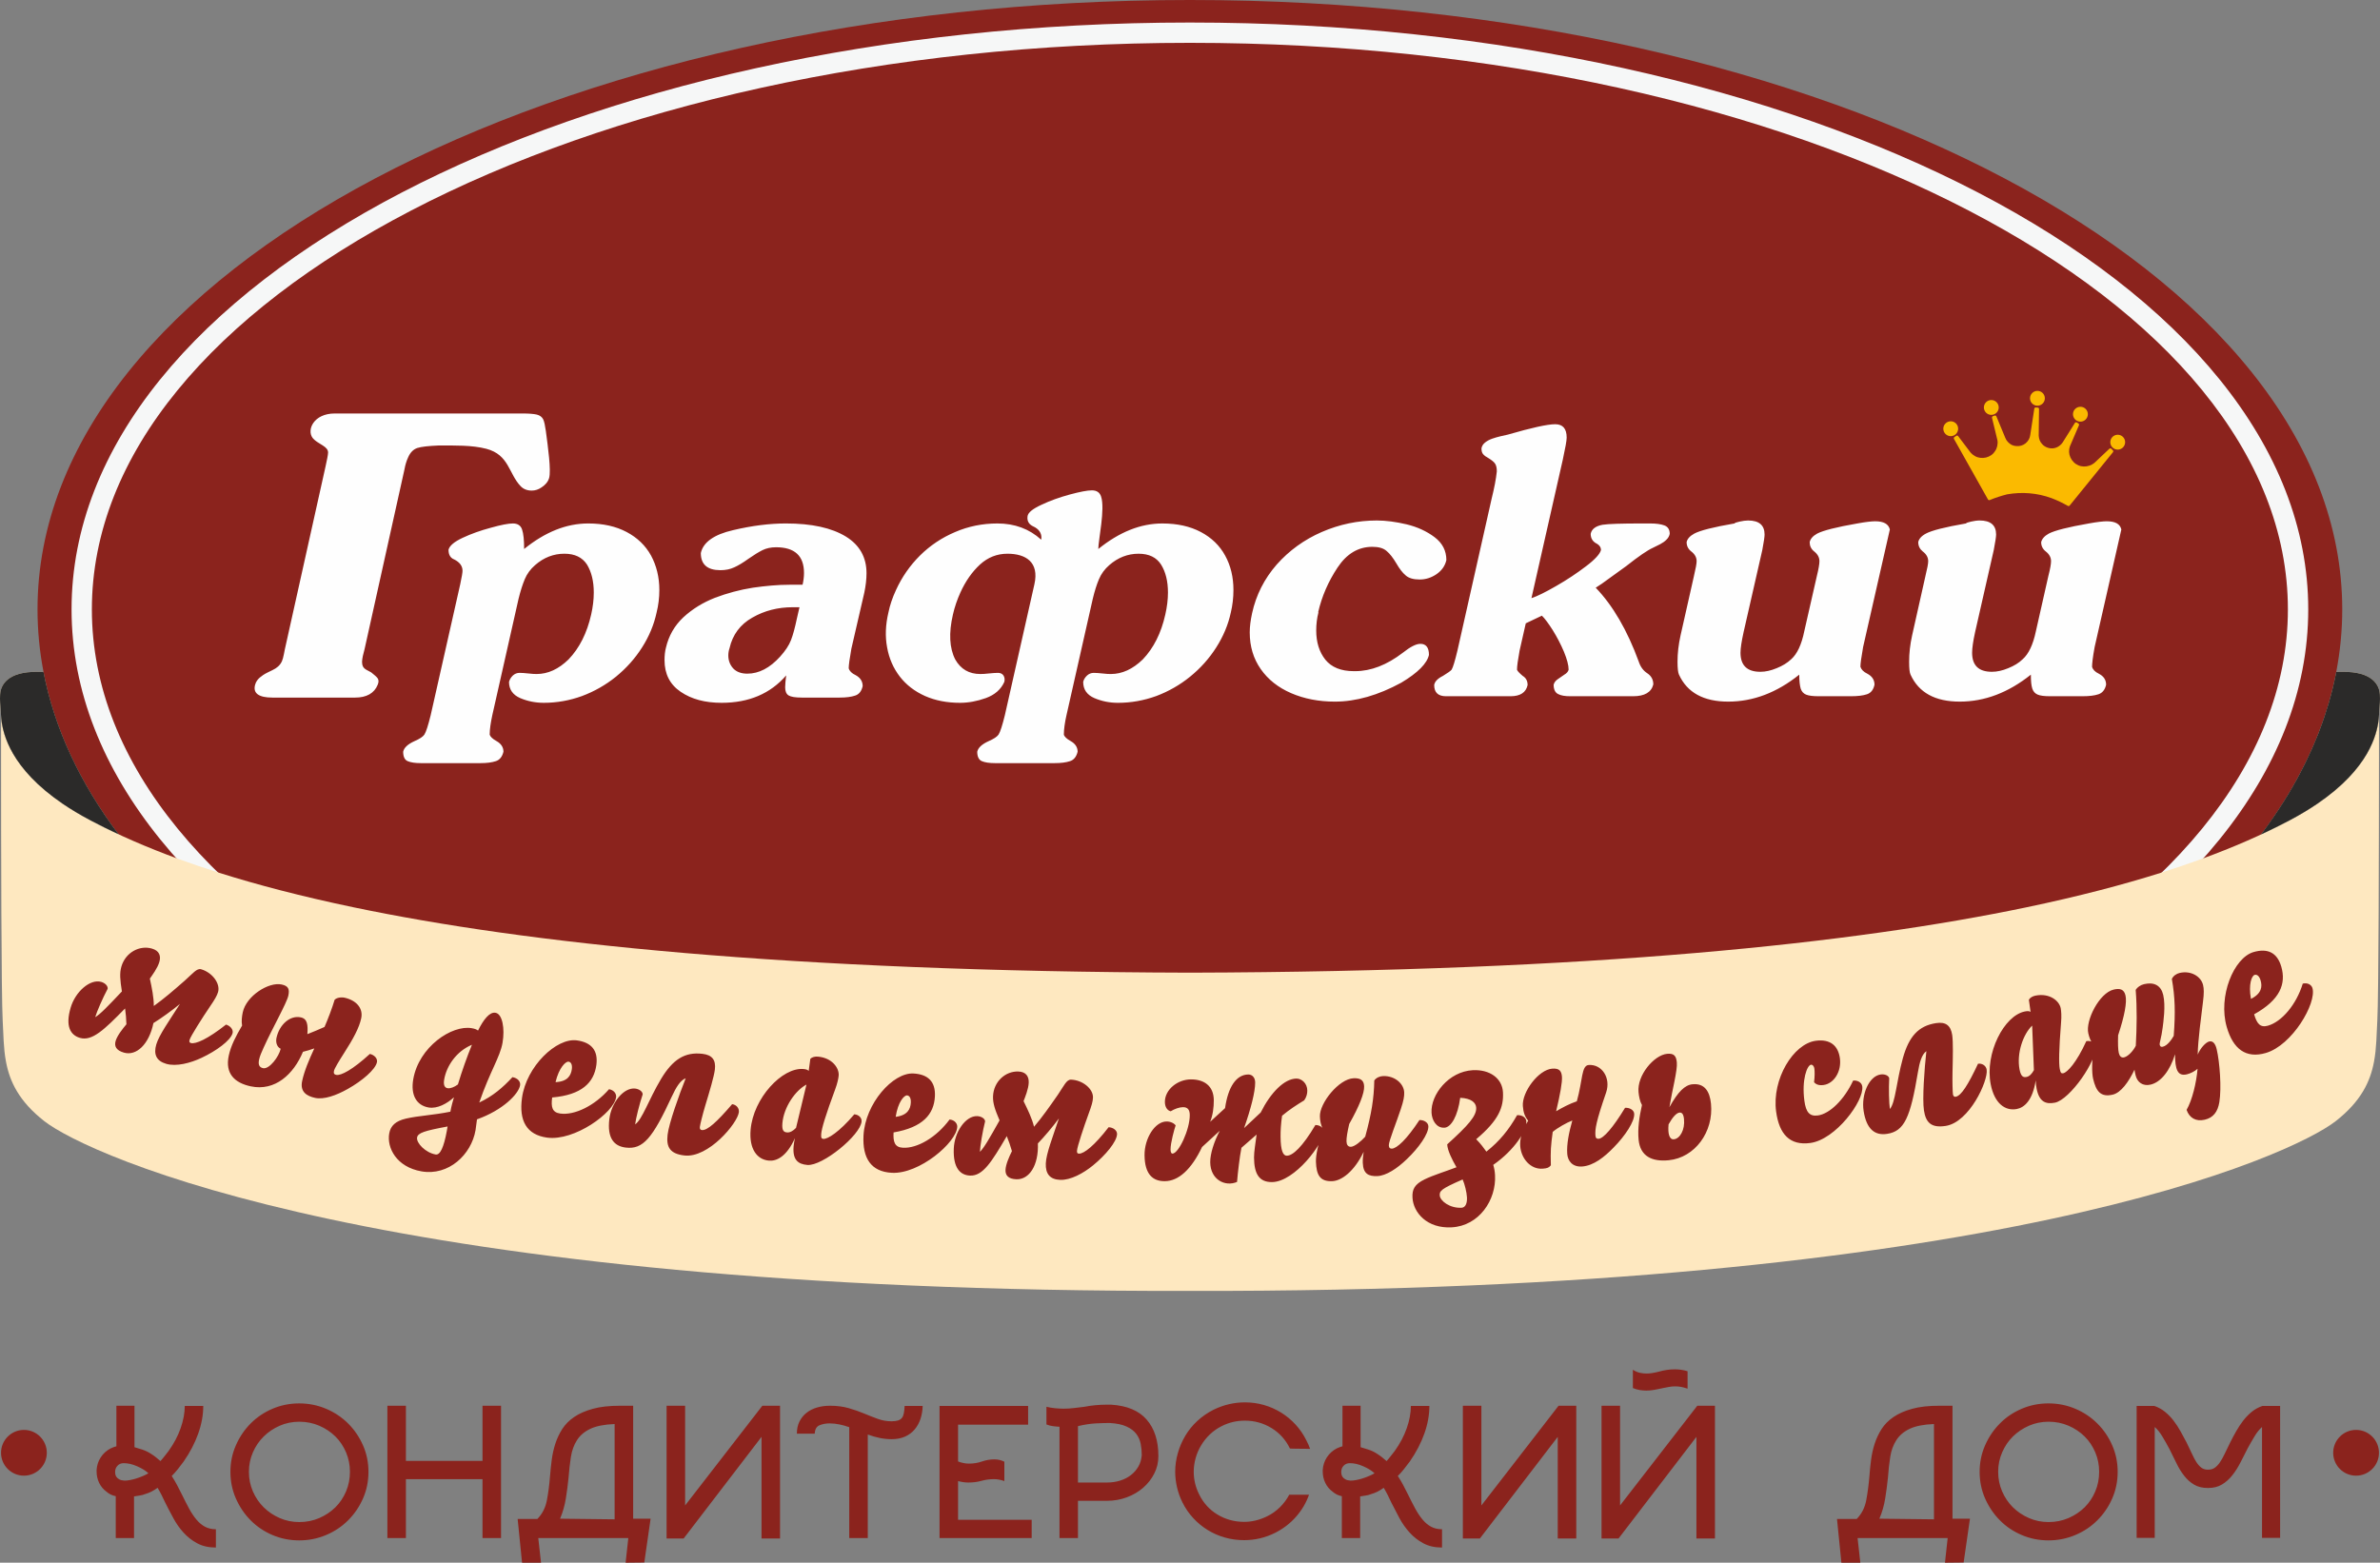 <?xml version="1.0" encoding="UTF-8"?>
<!DOCTYPE svg PUBLIC "-//W3C//DTD SVG 1.1//EN" "http://www.w3.org/Graphics/SVG/1.1/DTD/svg11.dtd">
<!-- Creator: CorelDRAW 2019 (64-Bit) -->
<svg xmlns="http://www.w3.org/2000/svg" xml:space="preserve" width="600px" height="394px" version="1.1" style="shape-rendering:geometricPrecision; text-rendering:geometricPrecision; image-rendering:optimizeQuality; fill-rule:evenodd; clip-rule:evenodd"
viewBox="0 0 600 394"
 xmlns:xlink="http://www.w3.org/1999/xlink">
 <rect x="0" y="0" width="600" height="394" fill="#808080" stroke="none"/>
 <defs>
  <style type="text/css">
   <![CDATA[
    .fil3 {fill:#FEFEFE}
    .fil6 {fill:#2B2A29}
    .fil2 {fill:#FEE8C0}
    .fil4 {fill:#FBBA00}
    .fil1 {fill:#8B231D}
    .fil0 {fill:#8B231D;fill-rule:nonzero}
    .fil5 {fill:#F6F7F7;fill-rule:nonzero}
   ]]>
  </style>
 </defs>
 <g id="lay1">
  <g id="_2375002596320">
   <path class="fil0" d="M45.83 376.76c0.64,1.31 1.25,2.5 1.83,3.58 0.59,1.08 1.2,2.01 1.86,2.79 0.65,0.78 1.37,1.38 2.15,1.8 0.78,0.42 1.7,0.64 2.76,0.64l0 4.61c-1.81,0 -3.37,-0.35 -4.7,-1.06 -1.32,-0.71 -2.48,-1.61 -3.47,-2.71 -0.99,-1.09 -1.85,-2.31 -2.57,-3.66 -0.73,-1.34 -1.41,-2.65 -2.05,-3.92 -0.28,-0.64 -0.58,-1.26 -0.9,-1.88 -0.32,-0.62 -0.65,-1.23 -1.01,-1.83 -0.53,0.38 -1.06,0.71 -1.59,0.98 -0.53,0.26 -1.06,0.46 -1.59,0.61 -0.39,0.17 -0.86,0.3 -1.41,0.37 -0.54,0.07 -1,0.14 -1.35,0.21l0 10.5 -4.61 0 0 -10.55c-0.51,-0.11 -0.94,-0.26 -1.32,-0.45 -0.37,-0.2 -0.71,-0.42 -0.99,-0.67 -0.82,-0.6 -1.45,-1.35 -1.88,-2.25 -0.43,-0.9 -0.64,-1.87 -0.64,-2.89l0 -0.32c0.07,-1.17 0.41,-2.24 1.04,-3.21 0.63,-0.97 1.46,-1.72 2.5,-2.26 0.17,-0.07 0.38,-0.15 0.61,-0.26 0.23,-0.11 0.52,-0.19 0.84,-0.27l0 -10.23 4.56 0 0 10.45c0.53,0.14 1.18,0.34 1.98,0.61 0.79,0.26 1.5,0.61 2.14,1.03 0.46,0.29 0.88,0.58 1.26,0.88 0.39,0.3 0.78,0.63 1.17,0.98 0.35,-0.39 0.7,-0.8 1.02,-1.22 0.34,-0.43 0.68,-0.87 1.04,-1.33 1.33,-1.87 2.35,-3.79 3.03,-5.75 0.69,-1.97 1.04,-3.83 1.04,-5.6l4.66 0c0,2.26 -0.42,4.59 -1.27,6.98 -0.85,2.38 -2.07,4.73 -3.66,7.02 -0.5,0.68 -0.99,1.32 -1.48,1.94 -0.5,0.62 -1.01,1.2 -1.54,1.72 0.49,0.75 0.94,1.51 1.35,2.29 0.41,0.77 0.8,1.55 1.19,2.33zm-14.44 -3.45c0.43,0 0.92,-0.05 1.47,-0.16 0.53,-0.1 1.08,-0.24 1.63,-0.42 0.55,-0.18 1.09,-0.38 1.61,-0.61 0.53,-0.23 0.97,-0.45 1.32,-0.67 -0.74,-0.67 -1.69,-1.26 -2.88,-1.77 -1.18,-0.52 -2.29,-0.77 -3.36,-0.77 -0.63,0 -1.15,0.21 -1.55,0.64 -0.41,0.42 -0.61,0.95 -0.61,1.59 0,0.14 0.01,0.32 0.05,0.55 0.04,0.23 0.13,0.46 0.29,0.69 0.16,0.24 0.4,0.44 0.72,0.61 0.31,0.18 0.75,0.29 1.31,0.32zm44.04 15.07c-2.4,0 -4.65,-0.46 -6.76,-1.36 -2.1,-0.9 -3.93,-2.13 -5.49,-3.71 -1.56,-1.57 -2.79,-3.4 -3.71,-5.49 -0.92,-2.09 -1.38,-4.33 -1.38,-6.74 0,-2.37 0.46,-4.59 1.38,-6.68 0.92,-2.09 2.15,-3.92 3.71,-5.49 1.56,-1.57 3.39,-2.81 5.49,-3.71 2.11,-0.9 4.36,-1.36 6.76,-1.36 2.41,0 4.67,0.46 6.79,1.36 2.13,0.9 3.97,2.14 5.55,3.71 1.57,1.57 2.82,3.4 3.74,5.49 0.92,2.09 1.38,4.31 1.38,6.68 0,2.41 -0.46,4.65 -1.38,6.74 -0.92,2.09 -2.17,3.92 -3.74,5.49 -1.58,1.58 -3.42,2.81 -5.55,3.71 -2.12,0.9 -4.38,1.36 -6.79,1.36zm0.03 -29.92c-1.77,0 -3.41,0.34 -4.95,1.01 -1.53,0.67 -2.87,1.57 -4.02,2.7 -1.15,1.13 -2.06,2.47 -2.73,4.01 -0.67,1.53 -1.01,3.17 -1.01,4.9 0,1.77 0.34,3.43 1.01,4.96 0.67,1.54 1.58,2.88 2.73,4.01 1.15,1.13 2.49,2.03 4.02,2.7 1.54,0.67 3.18,1.01 4.95,1.01 1.8,0 3.48,-0.34 5.03,-1.01 1.55,-0.67 2.9,-1.57 4.05,-2.7 1.15,-1.13 2.04,-2.47 2.7,-4.01 0.65,-1.53 0.98,-3.19 0.98,-4.96 0,-1.73 -0.33,-3.37 -0.98,-4.9 -0.66,-1.54 -1.55,-2.88 -2.7,-4.01 -1.15,-1.13 -2.5,-2.03 -4.05,-2.7 -1.55,-0.67 -3.23,-1.01 -5.03,-1.01zm50.85 -4.03l0 33.36 -4.67 0 0 -14.85 -19.31 0 0 14.85 -4.67 0 0 -33.36 4.67 0 0 13.9 19.31 0 0 -13.9 4.67 0zm31.41 39.57l0.68 -6.21 -22.7 0 0.69 6.21 -4.78 0 -1.11 -11.03 4.98 0c1.24,-1.28 2.04,-2.84 2.39,-4.7 0.36,-1.85 0.62,-3.88 0.79,-6.07 0.11,-1.35 0.25,-2.72 0.43,-4.11 0.18,-1.4 0.48,-2.75 0.9,-4.06 0.43,-1.31 1,-2.55 1.74,-3.71 0.75,-1.17 1.75,-2.19 3.02,-3.05 1.27,-0.87 2.84,-1.56 4.71,-2.07 1.87,-0.52 4.15,-0.77 6.83,-0.77l3.33 0 0 28.48 4.4 0 -1.59 11.04 -4.71 0.05zm-2.77 -10.93l0 -24.03c-2.62,0.11 -4.67,0.51 -6.15,1.22 -1.48,0.71 -2.6,1.67 -3.36,2.88 -0.76,1.2 -1.27,2.6 -1.52,4.2 -0.25,1.6 -0.44,3.35 -0.59,5.26 -0.17,1.7 -0.39,3.43 -0.68,5.21 -0.28,1.77 -0.77,3.48 -1.46,5.1l13.76 0.16zm41.7 -28.64l0 33.47 -4.67 0 0 -25.62 -19.63 25.62 -4.3 0 0 -33.47 4.67 0 0 25.14 19.47 -25.14 4.46 0zm35.96 0.05c-0.03,1.17 -0.22,2.26 -0.55,3.26 -0.34,1.01 -0.82,1.89 -1.46,2.65 -0.64,0.77 -1.44,1.37 -2.41,1.81 -0.98,0.44 -2.1,0.66 -3.37,0.66 -1.03,0 -2.02,-0.1 -2.97,-0.29 -0.96,-0.19 -1.99,-0.49 -3.08,-0.88l0 26.1 -4.67 0 0 -27.95c-0.78,-0.29 -1.59,-0.51 -2.44,-0.69 -0.85,-0.18 -1.7,-0.27 -2.55,-0.27 -0.91,0 -1.75,0.16 -2.52,0.48 -0.76,0.32 -1.15,1.03 -1.19,2.12l-4.51 0c0,-1.16 0.22,-2.19 0.66,-3.08 0.45,-0.88 1.04,-1.61 1.78,-2.19 0.74,-0.59 1.62,-1.03 2.63,-1.33 1.01,-0.3 2.09,-0.45 3.26,-0.45 1.77,0 3.35,0.2 4.75,0.61 1.4,0.4 2.69,0.85 3.87,1.35 1.19,0.49 2.33,0.95 3.45,1.35 1.11,0.41 2.27,0.61 3.47,0.61 0.67,0 1.22,-0.07 1.65,-0.21 0.42,-0.14 0.75,-0.36 0.98,-0.66 0.23,-0.3 0.39,-0.7 0.48,-1.2 0.09,-0.49 0.15,-1.09 0.19,-1.8l4.55 0zm27.48 33.31l-23.23 0 0 -33.31 22.33 0 0 4.72 -17.66 0 0 9.28c0.95,0.36 1.87,0.54 2.75,0.54 1.17,0 2.27,-0.18 3.29,-0.54 1.03,-0.35 2.07,-0.53 3.13,-0.53 0.89,0 1.72,0.2 2.5,0.59l0 4.88c-0.92,-0.32 -1.79,-0.48 -2.6,-0.48 -1.1,0 -2.16,0.14 -3.19,0.43 -1.02,0.28 -2.12,0.42 -3.28,0.42 -0.85,0 -1.72,-0.13 -2.6,-0.37l0 9.76 18.56 0 0 4.61zm20 -33.63c4.03,0.25 7.03,1.5 8.99,3.77 1.97,2.26 2.95,5.32 2.95,9.18 0,1.59 -0.34,3.06 -1.04,4.42 -0.69,1.37 -1.63,2.56 -2.81,3.59 -1.18,1.02 -2.56,1.83 -4.14,2.41 -1.57,0.58 -3.22,0.87 -4.96,0.87l-7.32 0 0 9.39 -4.66 0 0 -28.06c-0.61,-0.03 -1.17,-0.09 -1.7,-0.16 -0.54,-0.07 -1.06,-0.21 -1.59,-0.42l0 -4.46c0.7,0.18 1.44,0.3 2.2,0.37 0.76,0.07 1.46,0.11 2.1,0.11 0.91,0 1.8,-0.05 2.67,-0.16 0.87,-0.11 1.75,-0.21 2.63,-0.32 0.92,-0.18 1.82,-0.31 2.7,-0.39 0.89,-0.09 1.84,-0.14 2.87,-0.14l1.11 0zm7.75 12.71c0,-0.96 -0.09,-1.9 -0.27,-2.83 -0.18,-0.94 -0.55,-1.77 -1.11,-2.51 -0.57,-0.75 -1.38,-1.37 -2.44,-1.85 -1.06,-0.5 -2.48,-0.8 -4.25,-0.9 -0.99,0 -2.16,0.03 -3.52,0.1 -1.36,0.07 -2.86,0.3 -4.49,0.69l0 14.22 7.32 0c1.17,0 2.27,-0.16 3.29,-0.48 1.03,-0.32 1.94,-0.78 2.73,-1.39 0.8,-0.62 1.44,-1.36 1.91,-2.2 0.48,-0.85 0.75,-1.8 0.83,-2.85zm42.17 9.99c-0.71,2.02 -1.79,3.86 -3.24,5.52 -1.45,1.66 -3.21,3.03 -5.3,4.09 -2.48,1.24 -5.08,1.85 -7.8,1.85 -1.7,0 -3.32,-0.22 -4.88,-0.66 -1.56,-0.44 -3,-1.08 -4.35,-1.91 -1.34,-0.83 -2.56,-1.83 -3.63,-3 -1.08,-1.16 -1.99,-2.49 -2.73,-3.98 -0.61,-1.23 -1.06,-2.51 -1.36,-3.81 -0.3,-1.31 -0.45,-2.6 -0.45,-3.88 0,-1.59 0.22,-3.16 0.67,-4.72 0.44,-1.55 1.07,-3.01 1.88,-4.37 0.81,-1.36 1.82,-2.6 3.02,-3.72 1.2,-1.11 2.57,-2.06 4.09,-2.83 2.54,-1.24 5.18,-1.86 7.9,-1.86 1.66,0 3.26,0.22 4.8,0.66 1.54,0.44 2.98,1.08 4.33,1.91 1.34,0.83 2.55,1.83 3.63,3 1.08,1.17 1.99,2.49 2.73,3.98 0.39,0.74 0.71,1.46 0.96,2.17 -1.28,0 -2.25,-0.01 -2.92,-0.03 -0.68,-0.01 -1.17,-0.02 -1.49,-0.02 -0.32,0 -0.51,-0.01 -0.58,-0.03 -0.07,-0.02 -0.11,-0.03 -0.11,-0.03 -1.06,-2.19 -2.61,-3.9 -4.64,-5.14 -2.03,-1.24 -4.27,-1.86 -6.71,-1.86 -2.09,0 -4.03,0.46 -5.84,1.38 -1.13,0.57 -2.13,1.27 -2.99,2.1 -0.87,0.83 -1.6,1.75 -2.2,2.76 -0.61,1 -1.06,2.07 -1.38,3.2 -0.32,1.14 -0.48,2.29 -0.48,3.45 0,1.95 0.44,3.83 1.33,5.63 1.06,2.19 2.6,3.91 4.63,5.14 2.04,1.24 4.29,1.86 6.77,1.86 1.91,0 3.82,-0.46 5.73,-1.38 1.24,-0.6 2.33,-1.38 3.29,-2.33 0.96,-0.96 1.73,-2 2.33,-3.14l4.99 0zm24.93 -0.1c0.64,1.31 1.25,2.5 1.83,3.58 0.59,1.08 1.21,2.01 1.86,2.79 0.65,0.78 1.37,1.38 2.15,1.8 0.78,0.42 1.69,0.64 2.76,0.64l0 4.61c-1.81,0 -3.37,-0.35 -4.7,-1.06 -1.32,-0.71 -2.48,-1.61 -3.47,-2.71 -0.99,-1.09 -1.85,-2.31 -2.58,-3.66 -0.72,-1.34 -1.4,-2.65 -2.04,-3.92 -0.28,-0.64 -0.58,-1.26 -0.9,-1.88 -0.32,-0.62 -0.65,-1.23 -1.01,-1.83 -0.53,0.38 -1.06,0.71 -1.59,0.98 -0.53,0.26 -1.06,0.46 -1.59,0.61 -0.39,0.17 -0.86,0.3 -1.41,0.37 -0.54,0.07 -1,0.14 -1.35,0.21l0 10.5 -4.62 0 0 -10.55c-0.5,-0.11 -0.93,-0.26 -1.31,-0.45 -0.37,-0.2 -0.71,-0.42 -0.99,-0.67 -0.82,-0.6 -1.45,-1.35 -1.88,-2.25 -0.43,-0.9 -0.64,-1.87 -0.64,-2.89l0 -0.32c0.07,-1.17 0.41,-2.24 1.04,-3.21 0.63,-0.97 1.46,-1.72 2.49,-2.26 0.18,-0.07 0.39,-0.15 0.62,-0.26 0.23,-0.11 0.52,-0.19 0.83,-0.27l0 -10.23 4.57 0 0 10.45c0.53,0.14 1.18,0.34 1.98,0.61 0.8,0.26 1.5,0.61 2.14,1.03 0.46,0.29 0.88,0.58 1.26,0.88 0.39,0.3 0.78,0.63 1.17,0.98 0.35,-0.39 0.7,-0.8 1.02,-1.22 0.34,-0.43 0.68,-0.87 1.04,-1.33 1.33,-1.87 2.35,-3.79 3.03,-5.75 0.69,-1.97 1.03,-3.83 1.03,-5.6l4.67 0c0,2.26 -0.42,4.59 -1.27,6.98 -0.85,2.38 -2.07,4.73 -3.66,7.02 -0.5,0.68 -0.99,1.32 -1.49,1.94 -0.49,0.62 -1,1.2 -1.54,1.72 0.5,0.75 0.95,1.51 1.36,2.29 0.41,0.77 0.8,1.55 1.19,2.33zm-14.44 -3.45c0.43,0 0.92,-0.05 1.46,-0.16 0.54,-0.1 1.09,-0.24 1.64,-0.42 0.55,-0.18 1.09,-0.38 1.61,-0.61 0.53,-0.23 0.97,-0.45 1.32,-0.67 -0.74,-0.67 -1.69,-1.26 -2.88,-1.77 -1.18,-0.52 -2.3,-0.77 -3.36,-0.77 -0.63,0 -1.15,0.21 -1.56,0.64 -0.4,0.42 -0.6,0.95 -0.6,1.59 0,0.14 0.01,0.32 0.05,0.55 0.04,0.23 0.13,0.46 0.29,0.69 0.16,0.24 0.4,0.44 0.72,0.61 0.31,0.18 0.75,0.29 1.31,0.32zm56.88 -18.88l0 33.47 -4.67 0 0 -25.62 -19.63 25.62 -4.29 0 0 -33.47 4.67 0 0 25.14 19.46 -25.14 4.46 0zm28.06 -4.3c-0.6,-0.21 -1.15,-0.36 -1.64,-0.45 -0.5,-0.09 -0.97,-0.13 -1.43,-0.13 -0.57,0 -1.09,0.04 -1.57,0.13 -0.48,0.09 -0.98,0.19 -1.51,0.29 -0.07,0 -0.12,0.01 -0.16,0.03 -0.03,0.02 -0.07,0.03 -0.11,0.03 -0.63,0.13 -1.28,0.27 -1.93,0.39 -0.66,0.13 -1.34,0.19 -2.04,0.19 -0.54,0 -1.08,-0.05 -1.65,-0.13 -0.56,-0.09 -1.15,-0.26 -1.75,-0.51l0 -4.61c0.6,0.38 1.19,0.64 1.75,0.76 0.57,0.13 1.11,0.19 1.65,0.19 0.49,0 1,-0.04 1.53,-0.13 0.54,-0.09 1.08,-0.2 1.65,-0.35 0.6,-0.17 1.23,-0.32 1.91,-0.42 0.67,-0.11 1.38,-0.16 2.12,-0.16 0.49,0 1,0.04 1.51,0.11 0.52,0.07 1.07,0.19 1.67,0.37l0 4.4zm6.9 4.3l0 33.47 -4.67 0 0 -25.62 -19.63 25.62 -4.29 0 0 -33.47 4.67 0 0 25.14 19.47 -25.14 4.45 0zm57.99 39.57l0.68 -6.21 -22.71 0 0.69 6.21 -4.77 0 -1.11 -11.03 4.98 0c1.24,-1.28 2.04,-2.84 2.39,-4.7 0.35,-1.85 0.62,-3.88 0.8,-6.07 0.1,-1.35 0.24,-2.72 0.42,-4.11 0.18,-1.4 0.48,-2.75 0.9,-4.06 0.43,-1.31 1,-2.55 1.74,-3.71 0.75,-1.17 1.75,-2.19 3.02,-3.05 1.27,-0.87 2.83,-1.56 4.71,-2.07 1.87,-0.52 4.15,-0.77 6.83,-0.77l3.33 0 0 28.48 4.4 0 -1.59 11.04 -4.71 0.05zm-2.77 -10.93l0 -24.03c-2.63,0.11 -4.68,0.51 -6.15,1.22 -1.48,0.71 -2.6,1.67 -3.36,2.88 -0.76,1.2 -1.28,2.6 -1.52,4.2 -0.25,1.6 -0.45,3.35 -0.58,5.26 -0.18,1.7 -0.4,3.43 -0.69,5.21 -0.28,1.77 -0.77,3.48 -1.47,5.1l13.77 0.16zm28.86 5.31c-2.41,0 -4.66,-0.46 -6.76,-1.36 -2.11,-0.9 -3.94,-2.13 -5.49,-3.71 -1.56,-1.57 -2.8,-3.4 -3.72,-5.49 -0.92,-2.09 -1.38,-4.33 -1.38,-6.74 0,-2.37 0.46,-4.59 1.38,-6.68 0.92,-2.09 2.16,-3.92 3.72,-5.49 1.55,-1.57 3.38,-2.81 5.49,-3.71 2.1,-0.9 4.35,-1.36 6.76,-1.36 2.4,0 4.67,0.46 6.79,1.36 2.12,0.9 3.97,2.14 5.54,3.71 1.58,1.57 2.83,3.4 3.74,5.49 0.92,2.09 1.38,4.31 1.38,6.68 0,2.41 -0.46,4.65 -1.38,6.74 -0.91,2.09 -2.16,3.92 -3.74,5.49 -1.57,1.58 -3.42,2.81 -5.54,3.71 -2.12,0.9 -4.39,1.36 -6.79,1.36zm0.03 -29.92c-1.77,0 -3.42,0.34 -4.95,1.01 -1.53,0.67 -2.88,1.57 -4.03,2.7 -1.15,1.13 -2.05,2.47 -2.72,4.01 -0.67,1.53 -1.01,3.17 -1.01,4.9 0,1.77 0.34,3.43 1.01,4.96 0.67,1.54 1.57,2.88 2.72,4.01 1.15,1.13 2.5,2.03 4.03,2.7 1.53,0.67 3.18,1.01 4.95,1.01 1.8,0 3.47,-0.34 5.03,-1.01 1.55,-0.67 2.9,-1.57 4.05,-2.7 1.14,-1.13 2.04,-2.47 2.69,-4.01 0.66,-1.53 0.98,-3.19 0.98,-4.96 0,-1.73 -0.32,-3.37 -0.98,-4.9 -0.65,-1.54 -1.55,-2.88 -2.69,-4.01 -1.15,-1.13 -2.5,-2.03 -4.05,-2.7 -1.56,-0.67 -3.23,-1.01 -5.03,-1.01zm58.37 -3.98l0 33.26 -4.56 0 0 -27.95c-0.67,0.6 -1.29,1.37 -1.85,2.3 -0.57,0.94 -1.14,1.92 -1.7,2.95 -0.64,1.24 -1.26,2.46 -1.88,3.68 -0.62,1.22 -1.31,2.31 -2.07,3.26 -0.76,0.96 -1.63,1.73 -2.6,2.31 -0.98,0.59 -2.15,0.88 -3.53,0.88 -1.38,0 -2.55,-0.28 -3.5,-0.85 -0.96,-0.57 -1.79,-1.32 -2.52,-2.26 -0.73,-0.93 -1.37,-1.98 -1.93,-3.15 -0.57,-1.17 -1.16,-2.35 -1.76,-3.56 -0.6,-1.13 -1.19,-2.18 -1.78,-3.15 -0.58,-0.97 -1.22,-1.78 -1.93,-2.41l0 27.95 -4.56 0 0 -33.26 4.45 0c1.03,0.35 1.94,0.86 2.73,1.51 0.8,0.66 1.52,1.4 2.15,2.23 0.64,0.83 1.21,1.72 1.73,2.65 0.51,0.94 1.02,1.87 1.51,2.79 0.53,1.06 0.99,2.02 1.38,2.89 0.39,0.87 0.78,1.59 1.16,2.17 0.4,0.59 0.81,1.04 1.25,1.36 0.45,0.32 0.98,0.47 1.62,0.47 0.67,0 1.24,-0.15 1.7,-0.47 0.46,-0.32 0.89,-0.77 1.3,-1.36 0.4,-0.58 0.81,-1.3 1.22,-2.17 0.4,-0.87 0.87,-1.83 1.4,-2.89 0.46,-0.92 0.96,-1.85 1.49,-2.79 0.53,-0.93 1.11,-1.82 1.75,-2.65 0.64,-0.83 1.35,-1.57 2.15,-2.23 0.79,-0.65 1.7,-1.16 2.73,-1.51l4.45 0z"/>
   <path class="fil1" d="M593.97 360.52c3.18,0 5.77,2.59 5.77,5.77 0,3.19 -2.59,5.77 -5.77,5.77 -3.19,0 -5.77,-2.58 -5.77,-5.77 0,-3.18 2.58,-5.77 5.77,-5.77z"/>
   <path class="fil1" d="M6.03 360.52c3.19,0 5.77,2.59 5.77,5.77 0,3.19 -2.58,5.77 -5.77,5.77 -3.18,0 -5.77,-2.58 -5.77,-5.77 0,-3.18 2.59,-5.77 5.77,-5.77z"/>
   <path class="fil2" d="M29.9 210.36c-9.68,-12.89 -16.16,-26.63 -18.93,-40.95 -0.96,-0.03 -1.88,-0.04 -2.73,0 -7.2,0.3 -8.14,4.12 -8.21,5.72 -0.08,1.53 0,1.97 0.24,5.46 0.01,0.2 0.03,0.4 0.05,0.61 0.22,2.22 0.93,5.29 2.97,8.82 2.22,3.83 6.02,8.2 12.48,12.61 2.05,1.4 4.38,2.8 7.01,4.19 0.08,0.05 0.17,0.09 0.26,0.14 2.26,1.19 4.54,2.32 6.86,3.4z"/>
   <path class="fil2" d="M599.97 175.13c-0.07,-1.6 -1.01,-5.42 -8.21,-5.72 -0.87,-0.04 -1.81,-0.03 -2.79,0 -0.24,1.23 -0.51,2.45 -0.8,3.66l-0.06 0.26c-0.28,1.18 -0.59,2.35 -0.93,3.52l-0.11 0.39c-0.33,1.12 -0.68,2.23 -1.05,3.34l-0.18 0.53c-0.36,1.05 -0.73,2.09 -1.13,3.12 -0.1,0.26 -0.19,0.51 -0.29,0.77 -0.39,0.97 -0.79,1.94 -1.21,2.91 -0.13,0.3 -0.26,0.6 -0.39,0.9 -0.39,0.89 -0.8,1.78 -1.23,2.66 -0.18,0.39 -0.37,0.78 -0.56,1.16 -0.4,0.81 -0.82,1.62 -1.24,2.42 -0.24,0.46 -0.49,0.91 -0.73,1.36 -0.39,0.71 -0.79,1.42 -1.2,2.13 -0.32,0.55 -0.63,1.09 -0.96,1.63 -0.37,0.61 -0.74,1.23 -1.13,1.84 -0.39,0.62 -0.79,1.25 -1.2,1.87 -0.35,0.53 -0.7,1.06 -1.06,1.59 -0.47,0.7 -0.95,1.4 -1.45,2.09 -0.29,0.42 -0.59,0.84 -0.9,1.25 -0.38,0.53 -0.77,1.07 -1.16,1.6 2.63,-1.23 5.02,-2.42 7.22,-3.58 2.63,-1.39 4.96,-2.8 7.01,-4.2 6.47,-4.41 10.26,-8.78 12.48,-12.61 2.04,-3.53 2.75,-6.6 2.97,-8.82 0.02,-0.21 0.04,-0.41 0.05,-0.61 0.25,-3.49 0.31,-3.93 0.24,-5.46z"/>
   <path class="fil1" d="M299.97 307.28c160.44,0 290.51,-68.79 290.51,-153.64 0,-84.85 -130.07,-153.64 -290.51,-153.64 -160.44,0 -290.51,68.79 -290.51,153.64 0,84.85 130.07,153.64 290.51,153.64z"/>
   <path class="fil3" d="M71.82 163.66c-0.03,0.05 -0.11,0.46 -0.25,1.27 -0.14,0.78 -0.33,1.38 -0.5,1.8 -0.5,1.07 -1.3,1.71 -2.35,2.21l-1.19 0.58c-0.97,0.47 -1.6,0.94 -2.02,1.3 -0.42,0.36 -0.97,0.96 -1.19,1.8 -0.63,2.21 0.98,3.26 4.34,3.26l20.9 0c2.82,0 4.81,-1.08 5.67,-3.26 0.33,-0.78 0.19,-1.3 -0.05,-1.64 -0.25,-0.35 -0.81,-0.82 -1.61,-1.46l-1.08 -0.58c-0.49,-0.25 -0.8,-0.55 -0.99,-0.91 -0.17,-0.36 -0.23,-0.78 -0.23,-1.22 0.04,-0.44 0.09,-0.91 0.2,-1.41 0.14,-0.53 0.28,-1.1 0.44,-1.74l10.07 -45.37c0.19,-1.08 0.49,-2.07 0.91,-2.98 0.55,-1.25 1.32,-2.02 2.32,-2.36 1,-0.32 2.79,-0.52 5.36,-0.63 4.12,0 8.41,-0.11 12.03,0.83 5.78,1.52 5.61,6.28 8.68,9.46 0.69,0.71 1.63,1.08 2.76,1.08 0.86,0 1.69,-0.25 2.49,-0.81 0.81,-0.52 1.61,-1.32 1.9,-2.35 0.55,-1.88 -0.29,-7.85 -0.82,-11.85 -0.2,-1.38 -0.39,-2.41 -0.69,-2.99 -0.31,-0.58 -0.82,-0.96 -1.58,-1.16 -0.74,-0.17 -1.93,-0.28 -3.54,-0.28l-47.41 0c-5.33,0 -7.1,4.15 -5.58,6.16 0.3,0.36 0.8,0.84 1.6,1.3l0.97 0.61c0.83,0.53 1.33,1.05 1.33,1.78 -0.03,0.71 -0.29,1.87 -0.64,3.5l-10.25 46.06zm52.3 16.61c-0.42,1.97 -0.67,3.6 -0.67,4.95 0.14,0.5 0.7,1.06 1.72,1.63 1.14,0.64 1.75,1.53 1.75,2.68 -0.31,1.27 -0.95,2.07 -1.92,2.38 -0.99,0.33 -2.29,0.5 -3.92,0.5l-14.96 0c-1.46,0 -2.57,-0.17 -3.34,-0.5 -0.75,-0.31 -1.14,-1.11 -1.14,-2.38 0.2,-0.99 1.14,-1.9 2.88,-2.68 1.28,-0.56 2.07,-1.08 2.46,-1.63 0.44,-0.69 0.96,-2.32 1.6,-4.92l7.44 -32.98c0.39,-1.83 0.58,-2.96 0.58,-3.4 0,-1.22 -0.7,-2.16 -2.1,-2.87 -0.94,-0.36 -1.43,-1.16 -1.43,-2.44 0.24,-0.99 1.43,-2.02 3.56,-3.01 2.13,-1 4.51,-1.85 7.1,-2.54 2.61,-0.73 4.45,-1.08 5.56,-1.08 1.21,0 1.99,0.52 2.32,1.52 0.36,1.05 0.52,2.68 0.52,4.92 5.28,-4.28 10.65,-6.44 16.16,-6.44 3.75,0 6.98,0.72 9.69,2.16 2.71,1.43 4.76,3.42 6.15,5.94 1.37,2.54 2.09,5.45 2.09,8.68 0,1.96 -0.24,3.87 -0.69,5.66 -0.67,3.13 -1.91,6.06 -3.67,8.82 -1.77,2.79 -3.96,5.23 -6.56,7.36 -2.59,2.1 -5.47,3.73 -8.57,4.89 -3.15,1.14 -6.35,1.71 -9.64,1.71 -2.1,0 -4.07,-0.39 -5.95,-1.19 -1.87,-0.82 -2.82,-2.18 -2.82,-4.09 0.17,-0.6 0.48,-1.13 0.97,-1.6 0.47,-0.44 1.05,-0.67 1.68,-0.67 0.61,0 1.35,0.06 2.21,0.15 0.89,0.11 1.58,0.14 2.11,0.14 2.85,0 5.53,-1.23 8.04,-3.68 2.74,-2.85 4.65,-6.64 5.7,-11.31 0.44,-1.93 0.66,-3.78 0.66,-5.55 0,-2.86 -0.58,-5.2 -1.71,-7.06 -1.19,-1.82 -3.07,-2.73 -5.7,-2.73 -2.71,0 -5.17,0.94 -7.38,2.87 -1.19,1.03 -2.05,2.22 -2.6,3.54 -0.57,1.36 -1.1,3.01 -1.58,4.98l-6.6 29.27zm90.51 -16.7c-0.45,2.52 -0.67,4.15 -0.67,4.93 0.22,0.72 0.78,1.27 1.72,1.71 1.19,0.64 1.8,1.55 1.8,2.79 -0.28,1.25 -0.92,2.08 -1.91,2.38 -0.97,0.33 -2.26,0.5 -3.9,0.5l-9.54 0c-1.68,0 -2.79,-0.2 -3.34,-0.55 -0.59,-0.39 -0.85,-1.08 -0.85,-2.05 0,-0.72 0.1,-1.72 0.26,-2.99 -4,4.62 -9.44,6.91 -16.27,6.91 -4.18,0 -7.6,-0.91 -10.35,-2.79 -2.71,-1.85 -4.05,-4.5 -4.05,-7.96 0,-1.14 0.1,-2.18 0.35,-3.13 0.7,-3.01 2.16,-5.58 4.4,-7.68 2.24,-2.07 4.89,-3.71 7.96,-4.92 3.07,-1.16 6.24,-2.02 9.54,-2.54 3.27,-0.47 6.35,-0.75 9.31,-0.75l3.24 0c0.22,-0.96 0.36,-1.96 0.36,-2.96 0,-4.34 -2.35,-6.49 -7.05,-6.49 -1.3,0 -2.44,0.25 -3.4,0.72 -1,0.5 -2.16,1.21 -3.55,2.18 -1.34,0.97 -2.53,1.69 -3.58,2.16 -1.03,0.49 -2.19,0.72 -3.48,0.72 -3.3,0 -4.95,-1.44 -4.95,-4.32 0.6,-2.74 3.34,-4.67 8.12,-5.77 4.81,-1.14 9.27,-1.69 13.32,-1.69 6.51,0 11.56,1.1 15.19,3.34 3.42,2.13 5.14,5.2 5.14,9.21 0,1.55 -0.2,3.18 -0.55,4.87l-3.27 14.17zm-14.79 -10.47c-3.71,0 -7.11,0.85 -10.18,2.62 -3.06,1.72 -4.97,4.32 -5.74,7.69 -0.2,0.58 -0.31,1.22 -0.31,1.85 0,1.33 0.45,2.41 1.25,3.29 0.83,0.86 2.01,1.3 3.54,1.3 2.92,0 5.69,-1.44 8.28,-4.31 1.3,-1.44 2.22,-2.82 2.74,-4.17 0.53,-1.39 1,-3.16 1.47,-5.4l0.66 -2.87 -1.71 0zm69.03 27.17c-0.44,1.97 -0.67,3.6 -0.67,4.95 0.12,0.5 0.7,1.06 1.72,1.63 1.13,0.64 1.75,1.53 1.75,2.68 -0.31,1.27 -0.95,2.07 -1.92,2.38 -0.99,0.33 -2.29,0.5 -3.92,0.5l-14.96 0c-1.46,0 -2.57,-0.17 -3.34,-0.5 -0.75,-0.31 -1.17,-1.11 -1.17,-2.38 0.22,-0.99 1.17,-1.9 2.91,-2.68 1.27,-0.56 2.07,-1.08 2.46,-1.63 0.44,-0.69 0.96,-2.32 1.6,-4.92l7.44 -32.98c1.27,-5.61 -2.19,-7.71 -6.78,-7.71 -2.65,0 -4.94,0.91 -6.94,2.73 -2.01,1.86 -3.64,4.2 -4.94,7.06 -0.8,1.77 -1.44,3.62 -1.88,5.55 -1.08,4.67 -0.88,8.46 0.58,11.31 1.38,2.45 3.49,3.68 6.32,3.68 0.54,0 1.26,-0.03 2.17,-0.14 0.93,-0.09 1.68,-0.15 2.29,-0.15 0.63,0 1.1,0.23 1.39,0.67 0.29,0.47 0.35,1 0.21,1.6 -0.85,1.91 -2.4,3.27 -4.67,4.09 -2.24,0.8 -4.4,1.19 -6.5,1.19 -3.28,0 -6.21,-0.57 -8.81,-1.71 -2.6,-1.16 -4.73,-2.79 -6.36,-4.89 -1.64,-2.13 -2.71,-4.57 -3.21,-7.36 -0.52,-2.76 -0.41,-5.69 0.33,-8.82 0.36,-1.79 1,-3.7 1.91,-5.66 1.47,-3.23 3.48,-6.14 6.03,-8.68 2.54,-2.52 5.5,-4.51 8.88,-5.94 3.33,-1.44 6.9,-2.16 10.66,-2.16 4.37,0 8.05,1.38 11.03,4.09 0.06,-0.28 0.06,-0.47 0.06,-0.53 0,-1.18 -0.66,-2.2 -2.11,-2.84 -0.91,-0.45 -1.55,-1.19 -1.4,-2.46 0.08,-1.03 1.4,-1.99 3.56,-2.99 2.14,-1.02 4.48,-1.85 7.1,-2.57 2.58,-0.69 4.43,-1.05 5.57,-1.05 1.18,0 1.96,0.5 2.31,1.52 1.08,3.13 -0.69,11.03 -0.69,13.27 5.29,-4.28 10.65,-6.44 16.15,-6.44 3.77,0 7,0.72 9.71,2.16 2.7,1.43 4.75,3.42 6.12,5.94 1.4,2.54 2.09,5.45 2.09,8.68 0,1.96 -0.23,3.87 -0.66,5.66 -0.67,3.13 -1.92,6.06 -3.68,8.82 -1.78,2.79 -3.96,5.23 -6.58,7.36 -2.58,2.1 -5.45,3.73 -8.54,4.89 -3.16,1.14 -6.36,1.71 -9.66,1.71 -2.1,0 -4.06,-0.39 -5.94,-1.19 -1.88,-0.82 -2.82,-2.18 -2.82,-4.09 0.14,-0.6 0.47,-1.13 0.97,-1.6 0.47,-0.44 1.05,-0.67 1.68,-0.67 0.62,0 1.37,0.06 2.21,0.15 0.89,0.11 1.59,0.14 2.11,0.14 2.84,0 5.53,-1.23 8.05,-3.68 2.73,-2.85 4.64,-6.64 5.68,-11.31 0.44,-1.93 0.67,-3.78 0.67,-5.55 0,-2.86 -0.58,-5.2 -1.74,-7.06 -1.17,-1.82 -3.04,-2.73 -5.67,-2.73 -2.7,0 -5.17,0.94 -7.38,2.87 -1.19,1.03 -2.04,2.22 -2.6,3.54 -0.58,1.36 -1.1,3.01 -1.57,4.98l-6.61 29.27zm72.4 -11.05l0.36 0c3.98,0 7.99,-1.55 12.03,-4.65 1.88,-1.49 3.34,-2.24 4.42,-2.24 1.41,0 2.16,0.91 2.16,2.79 -0.48,2.15 -2.77,4.49 -6.97,7 -5.84,3.18 -11.42,4.78 -16.75,4.78 -4.06,0 -7.74,-0.72 -11.01,-2.13 -3.26,-1.41 -5.83,-3.43 -7.68,-6.08 -1.86,-2.66 -2.77,-5.72 -2.77,-9.26 0,-1.41 0.2,-3.01 0.59,-4.81 1.01,-4.61 3.09,-8.71 6.21,-12.28 3.13,-3.53 6.92,-6.27 11.34,-8.2 4.48,-1.94 9.09,-2.91 13.9,-2.91 2.3,0 4.82,0.34 7.5,0.97 2.73,0.66 5.06,1.74 7.05,3.23 1.99,1.5 2.98,3.43 2.98,5.78 -0.33,1.47 -1.16,2.63 -2.46,3.54 -1.33,0.91 -2.74,1.36 -4.29,1.36 -1.54,0 -2.74,-0.34 -3.5,-1.03 -0.81,-0.66 -1.58,-1.69 -2.38,-3.07 -0.81,-1.35 -1.6,-2.4 -2.44,-3.09 -0.8,-0.72 -2.01,-1.05 -3.59,-1.05 -3.55,0 -6.47,1.74 -8.79,5.25 -2.32,3.51 -3.95,7.24 -4.87,11.25l0.08 0c-0.39,1.49 -0.57,3.01 -0.57,4.59 0,2.98 0.77,5.42 2.29,7.35 1.55,1.93 3.96,2.91 7.16,2.91zm62.54 -22.04l-1.53 1c4.29,4.45 7.94,10.67 10.86,18.66 0.42,1.29 1.14,2.26 2.14,2.91 1.02,0.68 1.52,1.62 1.52,2.81 -0.5,1.99 -2.19,2.98 -5.09,2.98l-15.9 0c-1.27,0 -2.26,-0.16 -3.01,-0.55 -0.74,-0.36 -1.13,-1.16 -1.13,-2.35 0.16,-0.58 0.49,-1.02 1.05,-1.4 0.53,-0.39 1.11,-0.75 1.65,-1.14 0.62,-0.35 0.97,-0.8 1.08,-1.25 0,-1.13 -0.41,-2.65 -1.18,-4.53 -0.81,-1.9 -1.74,-3.7 -2.83,-5.45 -1.1,-1.73 -2.01,-2.95 -2.73,-3.64l-4.06 1.93 -1.56 6.88c-0.43,2.33 -0.65,3.93 -0.65,4.81 0.1,0.33 0.58,0.83 1.43,1.56 0.83,0.49 1.24,1.27 1.24,2.31 -0.41,1.88 -1.85,2.82 -4.31,2.82l-16.26 0c-1.98,0 -2.98,-0.94 -2.98,-2.82 0.14,-0.88 0.88,-1.65 2.21,-2.31 1.19,-0.73 1.91,-1.23 2.18,-1.56 0.37,-0.61 0.84,-2.2 1.47,-4.81l8.65 -38.42c0.64,-2.57 1.08,-4.84 1.28,-6.77 0,-0.92 -0.16,-1.55 -0.45,-1.97 -0.27,-0.41 -0.83,-0.85 -1.57,-1.32 -0.66,-0.36 -1.14,-0.7 -1.41,-1.03 -0.28,-0.29 -0.44,-0.79 -0.44,-1.49 0.11,-0.58 0.41,-1.08 0.91,-1.47 0.47,-0.38 1.07,-0.71 1.77,-0.96 0.69,-0.25 1.41,-0.44 2.1,-0.61 0.72,-0.16 1.32,-0.3 1.86,-0.42 5.99,-1.73 9.97,-2.62 11.94,-2.62 1.93,0 2.9,1.1 2.9,3.37 0,0.77 -0.34,2.62 -0.97,5.53l-7.91 34.95c1.39,-0.45 3.48,-1.47 6.25,-3.07 2.76,-1.58 5.28,-3.27 7.52,-4.98 2.27,-1.71 3.51,-3.1 3.76,-4.09 0,-0.61 -0.3,-1.13 -0.97,-1.55 -1.08,-0.5 -1.63,-1.36 -1.63,-2.52 0.25,-1.21 1.25,-1.96 2.98,-2.29 1.47,-0.23 4.79,-0.33 9.93,-0.33l2.1 0c1.5,0 2.68,0.16 3.57,0.49 0.91,0.34 1.35,1.06 1.35,2.13 -0.11,0.56 -0.39,1.05 -0.83,1.47 -0.41,0.42 -0.94,0.8 -1.57,1.13 -0.61,0.31 -1.25,0.64 -1.83,0.91 -1.36,0.61 -3.59,2.13 -6.74,4.62l-6.16 4.45zm23.24 -1.99c0.45,-1.88 0.67,-3.09 0.67,-3.7 0,-0.94 -0.45,-1.77 -1.36,-2.46 -0.78,-0.61 -1.16,-1.39 -1.16,-2.35 0.16,-0.8 0.83,-1.55 1.94,-2.15 1.46,-0.78 4.83,-1.64 10.12,-2.55 0.08,-0.15 0.52,-0.31 1.3,-0.47 0.76,-0.17 1.49,-0.28 2.13,-0.28 2.78,0 4.16,1.19 4.16,3.54 0,0.55 -0.18,1.85 -0.57,3.9l-4.73 20.76c-0.5,2.29 -0.77,4.01 -0.77,5.14 0,3.21 1.68,4.81 5,4.81 1.3,0 2.66,-0.3 4.12,-0.91 1.45,-0.58 2.68,-1.32 3.68,-2.27 1.49,-1.33 2.59,-3.67 3.28,-7.05l3.18 -13.96c0.45,-1.8 0.64,-3.04 0.64,-3.7 0,-0.94 -0.45,-1.77 -1.33,-2.46 -0.77,-0.61 -1.13,-1.39 -1.13,-2.33 0.17,-0.82 0.8,-1.57 1.9,-2.17 1.5,-0.78 4.87,-1.64 10.12,-2.55 2.11,-0.39 3.63,-0.55 4.51,-0.55 2.12,0 3.35,0.68 3.68,2.07l-6.74 29.63c-0.45,2.55 -0.68,4.2 -0.68,4.98 0.23,0.72 0.81,1.3 1.72,1.74 1.21,0.64 1.83,1.55 1.83,2.79 -0.27,1.28 -0.91,2.08 -1.91,2.41 -1,0.33 -2.32,0.49 -3.98,0.49l-8.24 0c-1.41,0 -2.46,-0.13 -3.13,-0.41 -0.66,-0.28 -1.1,-0.77 -1.35,-1.52 -0.22,-0.77 -0.36,-1.93 -0.36,-3.51 -5.64,4.53 -11.61,6.8 -17.91,6.8 -6.19,0 -10.34,-2.27 -12.41,-6.8 -0.23,-0.47 -0.37,-1.55 -0.37,-3.26 0,-2.16 0.26,-4.35 0.76,-6.61l3.39 -15.04zm58.36 0c0.47,-1.88 0.69,-3.09 0.69,-3.7 0,-0.94 -0.46,-1.77 -1.38,-2.46 -0.75,-0.61 -1.13,-1.39 -1.13,-2.35 0.17,-0.8 0.8,-1.55 1.94,-2.15 1.46,-0.78 4.8,-1.64 10.08,-2.55 0.11,-0.15 0.53,-0.31 1.3,-0.47 0.78,-0.17 1.49,-0.28 2.16,-0.28 2.76,0 4.15,1.19 4.15,3.54 0,0.55 -0.2,1.85 -0.59,3.9l-4.72 20.76c-0.5,2.29 -0.74,4.01 -0.74,5.14 0,3.21 1.65,4.81 5,4.81 1.26,0 2.65,-0.3 4.11,-0.91 1.45,-0.58 2.68,-1.32 3.65,-2.27 1.5,-1.33 2.61,-3.67 3.32,-7.05l3.15 -13.96c0.47,-1.8 0.67,-3.04 0.67,-3.7 0,-0.94 -0.45,-1.77 -1.34,-2.46 -0.77,-0.61 -1.15,-1.39 -1.15,-2.33 0.19,-0.82 0.83,-1.57 1.93,-2.17 1.5,-0.78 4.87,-1.64 10.09,-2.55 2.13,-0.39 3.65,-0.55 4.51,-0.55 2.16,0 3.37,0.68 3.68,2.07l-6.73 29.63c-0.47,2.55 -0.65,4.2 -0.65,4.98 0.18,0.72 0.77,1.3 1.68,1.74 1.24,0.64 1.86,1.55 1.86,2.79 -0.28,1.28 -0.95,2.08 -1.94,2.41 -1,0.33 -2.29,0.49 -3.95,0.49l-8.27 0c-1.41,0 -2.46,-0.13 -3.1,-0.41 -0.66,-0.28 -1.1,-0.77 -1.35,-1.52 -0.25,-0.77 -0.36,-1.93 -0.36,-3.51 -5.67,4.53 -11.64,6.8 -17.92,6.8 -6.22,0 -10.34,-2.27 -12.41,-6.8 -0.24,-0.47 -0.36,-1.55 -0.36,-3.26 0,-2.16 0.25,-4.35 0.75,-6.61l3.37 -15.04z"/>
   <path class="fil4" d="M513.96 109.85c0.03,0.4 0.1,0.81 0.25,1.17 0.15,0.36 0.37,0.7 0.66,0.99 0.25,0.3 0.57,0.52 0.91,0.69 1.13,0.54 2.35,0.47 3.38,-0.28 0.33,-0.23 0.59,-0.52 0.82,-0.84l3.1 -4.94c0.1,-0.16 0.31,-0.21 0.47,-0.12l0.41 0.25c0.16,0.09 0.22,0.28 0.15,0.44l-2.29 5.34c-0.31,0.9 -0.27,1.92 0.13,2.78 0.19,0.43 0.47,0.84 0.82,1.18 0.32,0.35 0.73,0.61 1.16,0.8 0.88,0.4 1.9,0.41 2.81,0.09 0.46,-0.14 0.86,-0.38 1.24,-0.67l3.8 -3.59c0.14,-0.13 0.36,-0.12 0.49,0.01l0.39 0.4c0.12,0.12 0.13,0.32 0.02,0.46l-10.92 13.46c-0.11,0.13 -0.3,0.16 -0.45,0.08 -0.66,-0.37 -1.33,-0.73 -2.02,-1.06 -0.69,-0.33 -1.4,-0.63 -2.12,-0.9 -3.62,-1.32 -7.42,-1.61 -11.19,-0.95 -1.49,0.38 -2.95,0.85 -4.37,1.44 -0.17,0.07 -0.35,0 -0.44,-0.15l-8.57 -15.26c-0.09,-0.15 -0.05,-0.35 0.1,-0.46l0.47 -0.32c0.16,-0.12 0.37,-0.08 0.48,0.07l3.14 4.15c0.32,0.37 0.7,0.67 1.13,0.9 0.4,0.23 0.86,0.37 1.33,0.42 0.95,0.13 1.93,-0.12 2.72,-0.66 0.4,-0.27 0.72,-0.62 0.99,-1.05 0.28,-0.38 0.45,-0.83 0.55,-1.28 0.1,-0.48 0.13,-0.95 0.05,-1.42l-1.37 -5.66c-0.04,-0.18 0.05,-0.35 0.22,-0.42l0.44 -0.16c0.17,-0.06 0.37,0.02 0.44,0.2l2.24 5.4c0.14,0.39 0.37,0.74 0.65,1.04 0.28,0.31 0.61,0.56 0.98,0.76 0.36,0.17 0.76,0.27 1.17,0.29 0.84,0.08 1.68,-0.17 2.33,-0.7 0.33,-0.26 0.58,-0.59 0.8,-0.95 0.19,-0.35 0.32,-0.74 0.37,-1.15l1.02 -6.64c0.03,-0.18 0.19,-0.3 0.37,-0.29l0.5 0.03c0.18,0.01 0.33,0.16 0.32,0.35l-0.08 6.73zm19.92 -0.24c1.03,0 1.87,0.84 1.87,1.88 0,1.03 -0.84,1.87 -1.87,1.87 -1.03,0 -1.87,-0.84 -1.87,-1.87 0,-1.04 0.84,-1.88 1.87,-1.88zm-42.09 -3.39c1.03,0 1.86,0.84 1.86,1.87 0,1.04 -0.83,1.88 -1.86,1.88 -1.04,0 -1.88,-0.84 -1.88,-1.88 0,-1.03 0.84,-1.87 1.88,-1.87zm10.22 -5.36c1.04,0 1.87,0.84 1.87,1.87 0,1.03 -0.83,1.87 -1.87,1.87 -1.03,0 -1.87,-0.84 -1.87,-1.87 0,-1.03 0.84,-1.87 1.87,-1.87zm11.63 -2.31c1.03,0 1.87,0.83 1.87,1.87 0,1.03 -0.84,1.87 -1.87,1.87 -1.03,0 -1.87,-0.84 -1.87,-1.87 0,-1.04 0.84,-1.87 1.87,-1.87zm10.84 4.01c1.03,0 1.87,0.84 1.87,1.87 0,1.04 -0.84,1.88 -1.87,1.88 -1.04,0 -1.88,-0.84 -1.88,-1.88 0,-1.03 0.84,-1.87 1.88,-1.87z"/>
   <path class="fil5" d="M299.97 296.48c76.73,0 146.15,-16.17 196.36,-42.3 49.71,-25.87 80.45,-61.43 80.45,-100.54 0,-39.11 -30.74,-74.67 -80.45,-100.54 -50.21,-26.13 -119.63,-42.3 -196.36,-42.3 -76.73,0 -146.15,16.17 -196.36,42.3 -49.71,25.87 -80.45,61.43 -80.45,100.54 0,39.11 30.74,74.67 80.45,100.54 50.21,26.13 119.63,42.3 196.36,42.3zm198.73 -37.76c-50.91,26.5 -121.17,42.88 -198.73,42.88 -77.56,0 -147.82,-16.38 -198.72,-42.88 -51.41,-26.75 -83.21,-63.9 -83.21,-105.08 0,-41.18 31.8,-78.33 83.21,-105.08 50.9,-26.49 121.16,-42.88 198.72,-42.88 77.56,0 147.82,16.39 198.73,42.88 51.41,26.75 83.21,63.9 83.21,105.08 0,41.18 -31.8,78.33 -83.21,105.08z"/>
   <path class="fil2" d="M510.78 228.78c-43.14,9 -108.73,16.17 -210.75,16.46l-0.06 0c-102.02,-0.29 -167.61,-7.46 -210.74,-16.46 -13.32,-2.78 -24.5,-5.73 -33.95,-8.71 -3.76,-1.19 -7.24,-2.38 -10.48,-3.57 -7.53,-2.76 -14.93,-5.92 -22.02,-9.67 -2.63,-1.4 -4.96,-2.8 -7.01,-4.2 -6.46,-4.41 -10.26,-8.78 -12.48,-12.61 -2.04,-3.53 -2.75,-6.6 -2.97,-8.82 -0.02,-0.21 -0.04,-0.42 -0.05,-0.61 0,0.67 0,1.45 0,2.33 -0.01,2.73 -0.01,5.46 0,8.19 0,21.11 0.06,60.31 0.41,66.3 0.2,3.41 0.18,6.84 0.83,10.28 0.93,4.99 3.27,10 9.69,15.01 10.85,8.46 85.15,43.2 288.77,42.78l0.06 0c203.62,0.42 277.93,-34.32 288.77,-42.78 6.42,-5.01 8.76,-10.02 9.69,-15.01 0.65,-3.44 0.63,-6.87 0.83,-10.28 0.35,-5.99 0.41,-45.19 0.42,-66.3 0,-2.73 0,-5.46 0,-8.19 0,-0.88 0,-1.66 -0.01,-2.33 -0.01,0.19 -0.03,0.4 -0.05,0.61 -0.22,2.22 -0.93,5.29 -2.97,8.82 -2.22,3.83 -6.01,8.2 -12.48,12.61 -2.05,1.4 -4.38,2.8 -7.01,4.2 -7.09,3.75 -14.49,6.91 -22.02,9.67 -3.24,1.19 -6.72,2.38 -10.48,3.57 -9.45,2.98 -20.63,5.93 -33.94,8.71z"/>
   <path class="fil0" d="M24 256.46c0.42,-1.44 1.91,-4.84 3.14,-7.15 0.1,-0.75 -0.69,-1.48 -1.61,-1.74 -2.82,-0.82 -6.56,2.48 -7.73,6.53 -1.38,4.71 -0.01,6.89 2.35,7.58 3.07,0.89 6.09,-2.01 11.38,-7.42 0.19,1.28 0.29,2.64 0.34,3.99 -1.01,1.2 -2.33,2.88 -2.72,4.21 -0.39,1.33 0.14,2.38 2.09,2.94 3.12,0.91 6.32,-2.05 7.44,-7.45 1.9,-1.17 4.71,-3.19 6.69,-4.83 -2.66,4.17 -5.28,7.85 -5.97,10.21 -0.73,2.51 0.01,4.17 2.52,4.9 2.51,0.73 6.06,-0.18 8.89,-1.52 3.74,-1.75 7.27,-4.34 7.81,-6.18 0.27,-0.93 -0.57,-1.89 -1.64,-2.2 -4.62,3.65 -7.68,4.99 -8.86,4.65 -0.41,-0.12 -0.45,-0.36 -0.32,-0.82 0.29,-0.97 3.25,-5.61 5.08,-8.31 1.27,-1.85 1.82,-2.8 2.09,-3.72 0.61,-2.11 -1.41,-4.92 -4.27,-5.75 -1.08,-0.31 -2.09,1.06 -4.12,2.86 -2.91,2.55 -5.21,4.54 -7.81,6.4 0.02,-2.16 -0.5,-4.59 -0.99,-6.9 0.58,-0.84 1.94,-2.66 2.39,-4.2 0.45,-1.54 -0.01,-2.84 -1.86,-3.37 -3.12,-0.91 -6.66,0.95 -7.71,4.53 -0.49,1.7 -0.32,3.41 0.13,6.27 -3.62,3.83 -5.46,5.75 -6.73,6.49zm46.76 7.97c-0.43,1.98 -2.87,5.22 -4.43,4.89 -1.04,-0.22 -1.27,-0.98 -1.01,-2.18 0.19,-0.89 0.61,-1.83 1.13,-2.98 2.27,-5.03 5.84,-11.25 6.24,-13.13 0.33,-1.57 0.08,-2.44 -1.69,-2.81 -3.24,-0.7 -8.9,2.84 -9.8,7.02 -0.22,1.04 -0.37,2.27 -0.17,3.34 -1.54,2.62 -2.81,5.03 -3.36,7.58 -0.97,4.54 1.48,6.87 5.55,7.74 6.11,1.3 10.8,-3.04 13.16,-8.71 0.97,-0.23 1.91,-0.52 2.86,-0.86 -1.33,2.88 -2.51,5.63 -3.07,8.24 -0.58,2.71 1.15,3.79 3.3,4.25 2.19,0.46 5.31,-0.62 8.23,-2.28 3.6,-2.02 6.93,-4.86 7.33,-6.73 0.2,-0.94 -0.7,-1.85 -1.79,-2.08 -4.35,3.98 -7.3,5.54 -8.5,5.28 -0.42,-0.09 -0.7,-0.31 -0.55,-0.99 0.13,-0.63 1.24,-2.46 2.62,-4.62 2.22,-3.46 3.74,-6.25 4.25,-8.65 0.55,-2.56 -1.26,-4.58 -4.29,-5.22 0,0 -1.52,-0.28 -2.4,0.52 -0.59,2 -1.72,4.98 -2.56,6.88 -1.45,0.67 -2.89,1.23 -4.32,1.81 0.17,-2.32 0.01,-3.88 -1.66,-4.23 -2.72,-0.59 -5.41,1.84 -6.13,5.18 -0.21,0.99 0.02,2.24 1.06,2.74zm55.93 -1.52c0.62,-3.57 -0.03,-7.26 -1.77,-7.56 -1.47,-0.26 -3,1.64 -4.41,4.49 -0.33,-0.28 -0.84,-0.48 -1.58,-0.6 -5.04,-0.88 -13.33,4.72 -14.75,12.87 -0.7,4.05 0.86,6.6 3.86,7.12 2.21,0.38 4.67,-0.98 6.4,-2.57 -0.23,0.72 -0.68,2.37 -0.9,3.63 -4.32,0.88 -7.97,1 -11.19,1.74 -2.65,0.62 -3.89,1.82 -4.23,3.76 -0.62,3.58 1.79,8.44 8.15,9.55 6.83,1.18 12.54,-4.22 13.61,-10.37l0.37 -2.75c6.46,-2.29 10.48,-6.36 10.86,-8.57 0.17,-0.95 -0.6,-1.84 -1.92,-2.07 -2.46,2.66 -4.94,4.78 -8.37,6.4 2.73,-7.92 5.24,-11.44 5.87,-15.07zm-11.25 10.51c-0.87,0.66 -1.92,1.07 -2.6,0.95 -0.74,-0.12 -1.11,-0.78 -0.86,-2.2 0.59,-3.42 3.07,-7.11 6.99,-8.75 -1.23,3.03 -2.51,6.6 -3.53,10zm-5.61 17.66c-2.58,-0.45 -4.92,-2.91 -4.68,-4.28 0.2,-1.16 1.81,-1.69 7.69,-2.78l-0.21 1.2c-0.75,4 -1.65,6.06 -2.8,5.86zm34.33 -21.51c-0.22,1.59 -1.07,3.14 -4.11,3.27 0.87,-3.65 2.55,-5.26 3.29,-5.16 0.63,0.09 0.97,0.78 0.82,1.89zm-6.23 17.26c6.88,0.93 16.86,-6.28 17.39,-10.19 0.11,-0.85 -0.51,-1.79 -1.78,-2.02 -3.64,4.19 -8.71,6.63 -12.3,6.14 -2.06,-0.28 -2.36,-1.67 -2.04,-4.05 7.47,-0.65 10.53,-3.74 11.14,-8.18 0.5,-3.7 -1.27,-5.72 -4.92,-6.22 -5.13,-0.7 -12.75,6.56 -13.83,14.55 -0.78,5.71 1.16,9.26 6.34,9.97zm22.19 -3.34c0.17,-1.48 1.08,-5.09 1.9,-7.57 -0.02,-0.75 -0.91,-1.34 -1.87,-1.46 -2.91,-0.34 -6.05,3.54 -6.54,7.73 -0.56,4.72 1.14,6.8 4.16,7.15 4.34,0.51 6.72,-2.33 11.6,-12.88 1.09,-2.35 2.15,-4.1 3.5,-4.59 -1.67,4.16 -4.24,11.38 -4.57,14.24 -0.36,3.08 0.57,4.8 4.23,5.22 6.04,0.71 13.42,-8.15 13.74,-10.91 0.12,-1.06 -0.69,-1.91 -1.7,-2.02 -3.85,4.49 -6.26,6.68 -7.64,6.52 -0.31,-0.04 -0.56,-0.23 -0.5,-0.76 0.07,-0.64 0.68,-3.09 1.39,-5.48 1.06,-3.48 2.19,-7.27 2.4,-9.02 0.28,-2.38 -0.64,-3.67 -3.14,-3.96 -4.45,-0.52 -7.47,1.43 -10.41,6.3 -3.2,5.38 -4.74,10.25 -6.55,11.49zm40.28 3.48c-0.17,0.79 -0.28,1.48 -0.33,2.06 -0.29,3.41 1.12,4.49 3.46,4.69 3.83,0.32 13.38,-7.5 13.67,-10.95 0.08,-0.96 -0.71,-1.73 -1.83,-1.82 -3.81,4.5 -6.74,6.29 -7.8,6.2 -0.43,-0.04 -0.63,-0.22 -0.54,-1.28 0.12,-1.38 1.09,-4.67 3.52,-11.22 0.55,-1.45 0.82,-2.77 0.88,-3.46 0.16,-1.86 -1.61,-4.47 -5.22,-4.78 -0.75,-0.06 -1.46,0.1 -1.92,0.54l-0.42 3.07c-0.24,-0.29 -0.61,-0.43 -1.35,-0.49 -5.32,-0.45 -12.62,7.35 -13.29,15.32 -0.41,4.84 1.61,7.53 4.64,7.78 1.87,0.16 4.42,-0.96 6.53,-5.66zm0.28 -2.6c-0.71,0.74 -1.5,1.21 -2.24,1.15 -0.75,-0.06 -1.37,-0.33 -1.2,-2.3 0.34,-4.09 3.27,-8.29 6.07,-9.77l-2.63 10.92zm28.94 -6.37c-0.08,1.6 -0.81,3.22 -3.82,3.59 0.57,-3.71 2.1,-5.44 2.85,-5.41 0.64,0.04 1.03,0.7 0.97,1.82zm-4.78 17.7c6.92,0.37 16.28,-7.63 16.48,-11.57 0.05,-0.86 -0.66,-1.75 -1.93,-1.87 -3.28,4.48 -8.14,7.32 -11.76,7.12 -2.08,-0.11 -2.49,-1.46 -2.36,-3.86 7.39,-1.27 10.18,-4.59 10.42,-9.07 0.2,-3.73 -1.73,-5.59 -5.41,-5.79 -5.17,-0.28 -12.16,7.58 -12.59,15.63 -0.3,5.76 1.92,9.14 7.15,9.41zm22.2 -5.29c0.05,-1.49 0.67,-5.15 1.31,-7.7 -0.09,-0.75 -1.03,-1.26 -1.99,-1.3 -2.93,-0.11 -5.76,4.01 -5.91,8.22 -0.19,4.91 1.66,6.68 4.12,6.77 3.2,0.13 5.42,-3.42 9.24,-9.95 0.49,1.19 0.92,2.49 1.3,3.78 -0.7,1.42 -1.57,3.36 -1.62,4.75 -0.05,1.39 0.72,2.27 2.74,2.35 3.25,0.12 5.64,-3.53 5.42,-9.04 1.55,-1.6 3.79,-4.24 5.31,-6.31 -1.57,4.69 -3.22,8.9 -3.31,11.35 -0.1,2.62 1.02,4.05 3.63,4.15 2.61,0.1 5.83,-1.65 8.26,-3.64 3.2,-2.61 5.99,-5.97 6.07,-7.89 0.03,-0.97 -1.01,-1.7 -2.13,-1.74 -3.59,4.67 -6.24,6.71 -7.46,6.66 -0.43,-0.01 -0.53,-0.23 -0.51,-0.71 0.04,-1.01 1.79,-6.24 2.91,-9.29 0.78,-2.11 1.09,-3.17 1.12,-4.13 0.08,-2.18 -2.56,-4.42 -5.54,-4.53 -1.12,-0.04 -1.77,1.53 -3.29,3.78 -2.21,3.17 -3.96,5.67 -6.03,8.1 -0.5,-2.1 -1.6,-4.33 -2.64,-6.46 0.36,-0.94 1.24,-3.05 1.3,-4.65 0.06,-1.6 -0.7,-2.75 -2.62,-2.82 -3.25,-0.12 -6.24,2.54 -6.38,6.27 -0.06,1.76 0.51,3.39 1.65,6.05 -2.58,4.6 -3.9,6.9 -4.95,7.93zm60.46 -5.3c-1.42,2.68 -2.42,5.79 -2.4,7.92 0.03,4.38 3.73,6.27 6.76,4.97 0.2,-2.41 0.65,-6.31 1.11,-8.61l3.82 -3.33c-0.25,1.98 -0.66,4.32 -0.65,5.77 0.03,4.21 1.33,6.23 4.53,6.21 5.76,-0.05 13.06,-9.87 13.04,-12.75 -0.01,-1.06 -1.08,-1.64 -2.1,-1.64 -3.27,5.53 -5.7,7.73 -7.2,7.74 -0.91,0.01 -1.56,-1.16 -1.58,-4.84 -0.01,-1.44 0.08,-3.15 0.38,-5.24 1.86,-1.56 3.72,-2.75 5.58,-3.88 0.58,-0.81 0.79,-1.71 0.78,-2.47 -0.01,-1.81 -1.41,-3.03 -2.74,-3.02 -3.05,0.03 -6.49,3.52 -9.01,8.56l-4.19 3.93c1.73,-4.93 2.81,-9.15 2.8,-11.5 -0.01,-1.28 -0.77,-2.02 -1.73,-2.02 -3.04,0.03 -5.1,3.14 -5.86,8.48l-3.76 3.45c0.68,-1.66 0.93,-3.64 0.92,-5.45 -0.03,-3.69 -2.55,-5.27 -5.81,-5.24 -3.31,0.02 -6.54,2.55 -6.52,5.7 0.01,1.28 0.61,2.13 1.46,2.34 0.96,-0.6 2.18,-1.03 3.09,-1.04 1.22,-0.01 1.71,0.68 1.72,1.97 0.03,3.68 -2.81,9.73 -4.36,9.74 -0.32,0 -0.48,-0.42 -0.48,-1.06 -0.02,-1.6 0.97,-5.19 1.28,-6.05 -0.37,-0.53 -1.28,-1 -2.3,-0.99 -2.93,0.02 -5.57,4.26 -5.54,8.48 0.04,4.9 2.13,6.6 5.12,6.57 3.47,-0.02 6.7,-2.98 9.38,-8.61l4.46 -4.09zm38.96 -12.7c-0.09,4.6 -0.7,8.36 -2.29,14.19 -1.03,1.16 -2.69,2.51 -3.59,2.54 -0.75,0.03 -1.09,-0.5 -1.13,-1.35 -0.03,-0.85 0.23,-2.46 0.69,-4.4 2.56,-4.53 3.83,-7.79 3.76,-9.49 -0.06,-1.6 -0.99,-2.1 -2.64,-2.04 -3.74,0.14 -8.63,6.31 -8.51,9.62 0.04,1.06 0.19,2.18 0.82,3.28 -1.25,3.46 -1.89,6.58 -1.82,8.19 0.12,3.19 0.93,4.98 4.08,4.86 2.4,-0.09 5.57,-2.45 7.95,-7.4 -0.18,1.13 -0.25,2.04 -0.22,2.78 0.1,2.78 1.46,3.42 3.65,3.34 2.24,-0.09 5,-1.9 7.42,-4.24 3,-2.83 5.53,-6.4 5.46,-8.32 -0.03,-0.96 -1.13,-1.61 -2.25,-1.57 -3.23,4.93 -5.71,7.16 -6.94,7.21 -0.42,0.01 -0.75,-0.14 -0.78,-0.83 -0.04,-1.01 2.02,-6.06 3.02,-9.14 0.72,-2.16 0.9,-3.24 0.86,-4.2 -0.08,-2.19 -2.35,-4.24 -5.34,-4.13 -0.8,0.04 -1.69,0.39 -2.2,1.1zm12.7 24.94c-2.6,1.26 -3.18,2.58 -3.07,4.61 0.2,3.78 3.68,7.82 9.86,7.49 6.93,-0.36 11.29,-6.9 10.95,-13.15 -0.05,-0.96 -0.2,-1.76 -0.45,-2.6 5.36,-3.72 8.46,-8.65 8.34,-10.94 -0.05,-0.97 -1,-1.66 -2.33,-1.59 -2.1,3.7 -4.41,6.55 -7.74,9.19 -0.81,-1.08 -1.27,-1.81 -2.57,-3.13 5.78,-4.86 6.94,-8.14 6.75,-11.82 -0.19,-3.57 -3.36,-5.8 -7.62,-5.58 -6.08,0.33 -10.63,6.18 -10.39,10.71 0.09,1.82 1.16,3.9 3.25,3.79 1.7,-0.09 3.37,-2.96 3.98,-7.54 2.79,0.12 3.97,1.23 4.03,2.51 0.11,2.04 -2.01,4.44 -7.31,9.23 0.08,1.55 1.22,3.84 2.34,5.77 -2.88,1.11 -5.78,1.96 -8.02,3.05zm10.66 4.52c0.08,1.44 -0.34,2.59 -1.36,2.64 -2.98,0.16 -5.43,-1.74 -5.5,-3.13 -0.06,-1.13 0.34,-1.63 5.77,-4 0.54,1.2 1.02,3.21 1.09,4.49zm25.28 -10.97c0.13,1.81 1.31,3.38 3.76,3.21 2.88,-0.21 5.61,-2.38 7.95,-4.8 2.9,-2.94 5.31,-6.58 5.17,-8.5 -0.06,-0.96 -1.18,-1.57 -2.3,-1.5 -3.06,5.04 -5.44,7.72 -6.66,7.81 -0.43,0.03 -0.76,-0.11 -0.81,-0.8 -0.12,-1.65 0.13,-3.43 2.7,-10.89 1.24,-3.68 -1.1,-7.15 -4.4,-6.91 -1.86,0.13 -1.49,3.8 -2.99,9.15 -1.82,0.61 -3.68,1.6 -5.22,2.51 1.03,-4.3 1.56,-7.33 1.47,-8.67 -0.12,-1.59 -0.75,-2.19 -2.45,-2.07 -3.46,0.25 -7.66,5.9 -7.41,9.42 0.12,1.64 0.51,2.69 1.34,3.7 -1.59,2.57 -2.14,4.59 -2,6.45 0.28,3.2 2.66,5.86 5.64,5.65 1.23,-0.09 1.59,-0.27 2.08,-0.85 -0.1,-3.63 -0.02,-4.86 0.47,-8.43 1.16,-0.99 3.53,-2.34 4.94,-2.87 -0.86,3.06 -1.45,5.99 -1.28,8.39zm27.63 -23.03c-0.16,-1.59 -0.66,-2.35 -2.47,-2.17 -3.29,0.33 -7.61,5.43 -7.18,9.68 0.1,1.06 0.33,2.27 0.86,3.24 -0.67,2.96 -1.12,5.96 -0.84,8.77 0.41,4.09 3.3,5.57 7.6,5.14 6.58,-0.65 11.35,-7.14 10.64,-14.26 -0.31,-3.08 -1.6,-5.2 -4.68,-4.89 -1.91,0.19 -3.62,1.86 -5.8,5.78 0.7,-4.25 2.07,-9.38 1.87,-11.29zm-2.08 15.6c1.09,-1.93 2.02,-2.88 2.76,-2.95 0.58,-0.06 1,0.32 1.13,1.65 0.27,2.66 -1.01,4.93 -2.55,5.08 -1.11,0.12 -1.58,-1.34 -1.34,-3.78zm35.73 4.71c6.39,-0.86 13.59,-10.61 13.1,-14.26 -0.15,-1.11 -1.35,-1.59 -2.3,-1.47 -2.25,4.83 -5.92,8.39 -8.89,8.79 -2.06,0.28 -3.01,-0.77 -3.4,-3.68 -0.72,-5.35 0.68,-8.98 1.68,-9.12 0.32,-0.04 0.74,0.28 0.84,1.02 0.09,0.69 0.1,1.93 -0.08,3.4 0.51,0.58 1.24,0.86 2.41,0.7 2.54,-0.34 4.56,-3.35 4.1,-6.74 -0.44,-3.23 -2.49,-4.89 -6.08,-4.41 -5.67,0.76 -11.09,9.68 -10,17.83 0.77,5.71 3.43,8.64 8.62,7.94zm20.06 -8.56c-0.22,-1.48 -0.31,-5.19 -0.17,-7.8 -0.22,-0.73 -1.24,-1.05 -2.19,-0.91 -2.9,0.45 -4.9,5.02 -4.26,9.19 0.73,4.7 2.91,6.25 5.92,5.78 4.32,-0.66 5.86,-4.03 7.76,-15.5 0.42,-2.55 0.98,-4.53 2.14,-5.35 -0.5,4.45 -1.05,12.09 -0.61,14.94 0.47,3.06 1.83,4.47 5.47,3.91 6.01,-0.92 10.76,-11.43 10.34,-14.18 -0.16,-1.05 -1.17,-1.65 -2.18,-1.5 -2.52,5.36 -4.26,8.11 -5.63,8.32 -0.31,0.05 -0.6,-0.07 -0.69,-0.59 -0.09,-0.64 -0.16,-3.16 -0.11,-5.65 0.09,-3.64 0.18,-7.59 -0.08,-9.33 -0.37,-2.38 -1.61,-3.38 -4.08,-2.99 -4.43,0.68 -6.83,3.37 -8.36,8.85 -1.66,6.03 -1.85,11.13 -3.27,12.81zm36.76 -7.23c0.04,0.8 0.12,1.49 0.23,2.07 0.65,3.35 2.3,4.01 4.61,3.56 3.77,-0.73 10.83,-10.85 10.17,-14.26 -0.18,-0.94 -1.15,-1.46 -2.25,-1.25 -2.44,5.37 -4.78,7.89 -5.82,8.09 -0.43,0.09 -0.67,-0.03 -0.87,-1.08 -0.26,-1.36 -0.22,-4.79 0.33,-11.75 0.14,-1.55 0.04,-2.89 -0.09,-3.57 -0.36,-1.84 -2.77,-3.87 -6.33,-3.18 -0.73,0.14 -1.37,0.49 -1.7,1.04l0.43 3.07c-0.31,-0.21 -0.7,-0.25 -1.43,-0.11 -5.24,1.02 -10.14,10.51 -8.62,18.37 0.93,4.77 3.61,6.8 6.59,6.22 1.84,-0.35 3.99,-2.13 4.75,-7.22zm-0.45 -2.58c-0.48,0.91 -1.11,1.57 -1.84,1.72 -0.74,0.14 -1.41,0.05 -1.78,-1.89 -0.78,-4.03 0.89,-8.87 3.18,-11.06l0.44 11.23zm35.58 -3.99c0.01,3.78 0.61,5.62 2.99,5.05 0.84,-0.2 1.97,-0.74 2.69,-1.4 -0.28,3.47 -1.36,7.95 -2.77,10.36 0.7,2.03 2.35,3.01 4.59,2.48 2.13,-0.5 3.26,-1.97 3.67,-4.42 0.58,-3.6 0.1,-10.06 -0.67,-13.34 -0.35,-1.5 -1,-2.17 -1.89,-1.96 -0.88,0.2 -2.28,1.74 -2.89,3.31 0.02,-3.4 0.93,-10.03 1.32,-13.25 0.29,-2.26 0.25,-3.35 0.03,-4.29 -0.5,-2.13 -3.01,-3.73 -5.92,-3.05 -0.78,0.19 -1.59,0.71 -1.95,1.51 0.79,4.53 0.92,8.33 0.47,14.36 -0.58,1.01 -1.61,2.46 -2.75,2.73 -0.42,0.1 -0.66,-0.01 -0.78,-0.47 -0.11,-0.52 0.42,-1.75 0.74,-4.34 0.17,-1.36 0.79,-5.51 0.14,-8.26 -0.55,-2.34 -2.26,-3.31 -4.81,-2.71 -0.93,0.22 -1.73,0.79 -2.13,1.44 0.37,4.57 0.28,9.53 0.03,14.08 -0.47,1.05 -1.84,2.68 -2.93,2.94 -0.73,0.17 -1.16,-0.28 -1.36,-1.11 -0.19,-0.83 -0.24,-2.46 -0.17,-4.45 1.64,-4.94 2.26,-8.37 1.86,-10.04 -0.36,-1.56 -1.37,-1.87 -2.98,-1.49 -3.64,0.86 -7.15,7.83 -6.39,11.05 0.24,1.04 0.6,2.1 1.43,3.06 -0.56,3.64 -0.58,6.82 -0.22,8.38 0.74,3.12 1.88,4.72 4.95,4 2.07,-0.49 4.01,-3.2 5.48,-6.29 0.06,0.49 0.17,0.95 0.28,1.42 0.4,1.72 1.81,2.81 3.78,2.34 2.6,-0.61 4.88,-3.5 6.16,-7.64zm21.57 -18.62c0.45,1.53 0.29,3.3 -2.43,4.65 -0.68,-3.69 0.2,-5.84 0.92,-6.05 0.61,-0.18 1.2,0.32 1.51,1.4zm1.31 18.29c6.67,-1.93 12.86,-12.57 11.76,-16.36 -0.24,-0.82 -1.19,-1.43 -2.44,-1.13 -1.63,5.31 -5.28,9.59 -8.76,10.6 -2,0.58 -2.83,-0.56 -3.5,-2.87 6.56,-3.63 8.1,-7.69 6.85,-11.99 -1.04,-3.59 -3.48,-4.72 -7.01,-3.69 -4.97,1.44 -8.99,11.17 -6.74,18.91 1.6,5.53 4.82,7.99 9.84,6.53z"/>
   <path class="fil6" d="M29.9 210.36c-9.68,-12.89 -16.16,-26.63 -18.93,-40.95 -0.96,-0.03 -1.88,-0.04 -2.73,0 -7.2,0.3 -8.14,4.12 -8.21,5.72 -0.08,1.53 0,1.97 0.24,5.46 0.01,0.2 0.03,0.4 0.05,0.61 0.22,2.22 0.93,5.29 2.97,8.82 2.22,3.83 6.02,8.2 12.48,12.61 2.05,1.4 4.38,2.8 7.01,4.19 0.08,0.05 0.17,0.09 0.26,0.14 2.26,1.19 4.54,2.32 6.86,3.4z"/>
   <path class="fil6" d="M599.97 175.13c-0.07,-1.6 -1.01,-5.42 -8.21,-5.72 -0.87,-0.04 -1.81,-0.03 -2.79,0 -0.24,1.23 -0.51,2.45 -0.8,3.66l-0.06 0.26c-0.28,1.18 -0.59,2.35 -0.93,3.52l-0.11 0.39c-0.33,1.12 -0.68,2.23 -1.05,3.34l-0.18 0.53c-0.36,1.05 -0.73,2.09 -1.13,3.12 -0.1,0.26 -0.19,0.51 -0.29,0.77 -0.39,0.97 -0.79,1.94 -1.21,2.91 -0.13,0.3 -0.26,0.6 -0.39,0.9 -0.39,0.89 -0.8,1.78 -1.23,2.66 -0.18,0.39 -0.37,0.78 -0.56,1.16 -0.4,0.81 -0.82,1.62 -1.24,2.42 -0.24,0.46 -0.49,0.91 -0.73,1.36 -0.39,0.71 -0.79,1.42 -1.2,2.13 -0.32,0.55 -0.63,1.09 -0.96,1.63 -0.37,0.61 -0.74,1.23 -1.13,1.84 -0.39,0.62 -0.79,1.25 -1.2,1.87 -0.35,0.53 -0.7,1.06 -1.06,1.59 -0.47,0.7 -0.95,1.4 -1.45,2.09 -0.29,0.42 -0.59,0.84 -0.9,1.25 -0.38,0.53 -0.77,1.07 -1.16,1.6 2.63,-1.23 5.02,-2.42 7.22,-3.58 2.63,-1.39 4.96,-2.8 7.01,-4.2 6.47,-4.41 10.26,-8.78 12.48,-12.61 2.04,-3.53 2.75,-6.6 2.97,-8.82 0.02,-0.21 0.04,-0.41 0.05,-0.61 0.25,-3.49 0.31,-3.93 0.24,-5.46z"/>
  </g>
 </g>
</svg>
